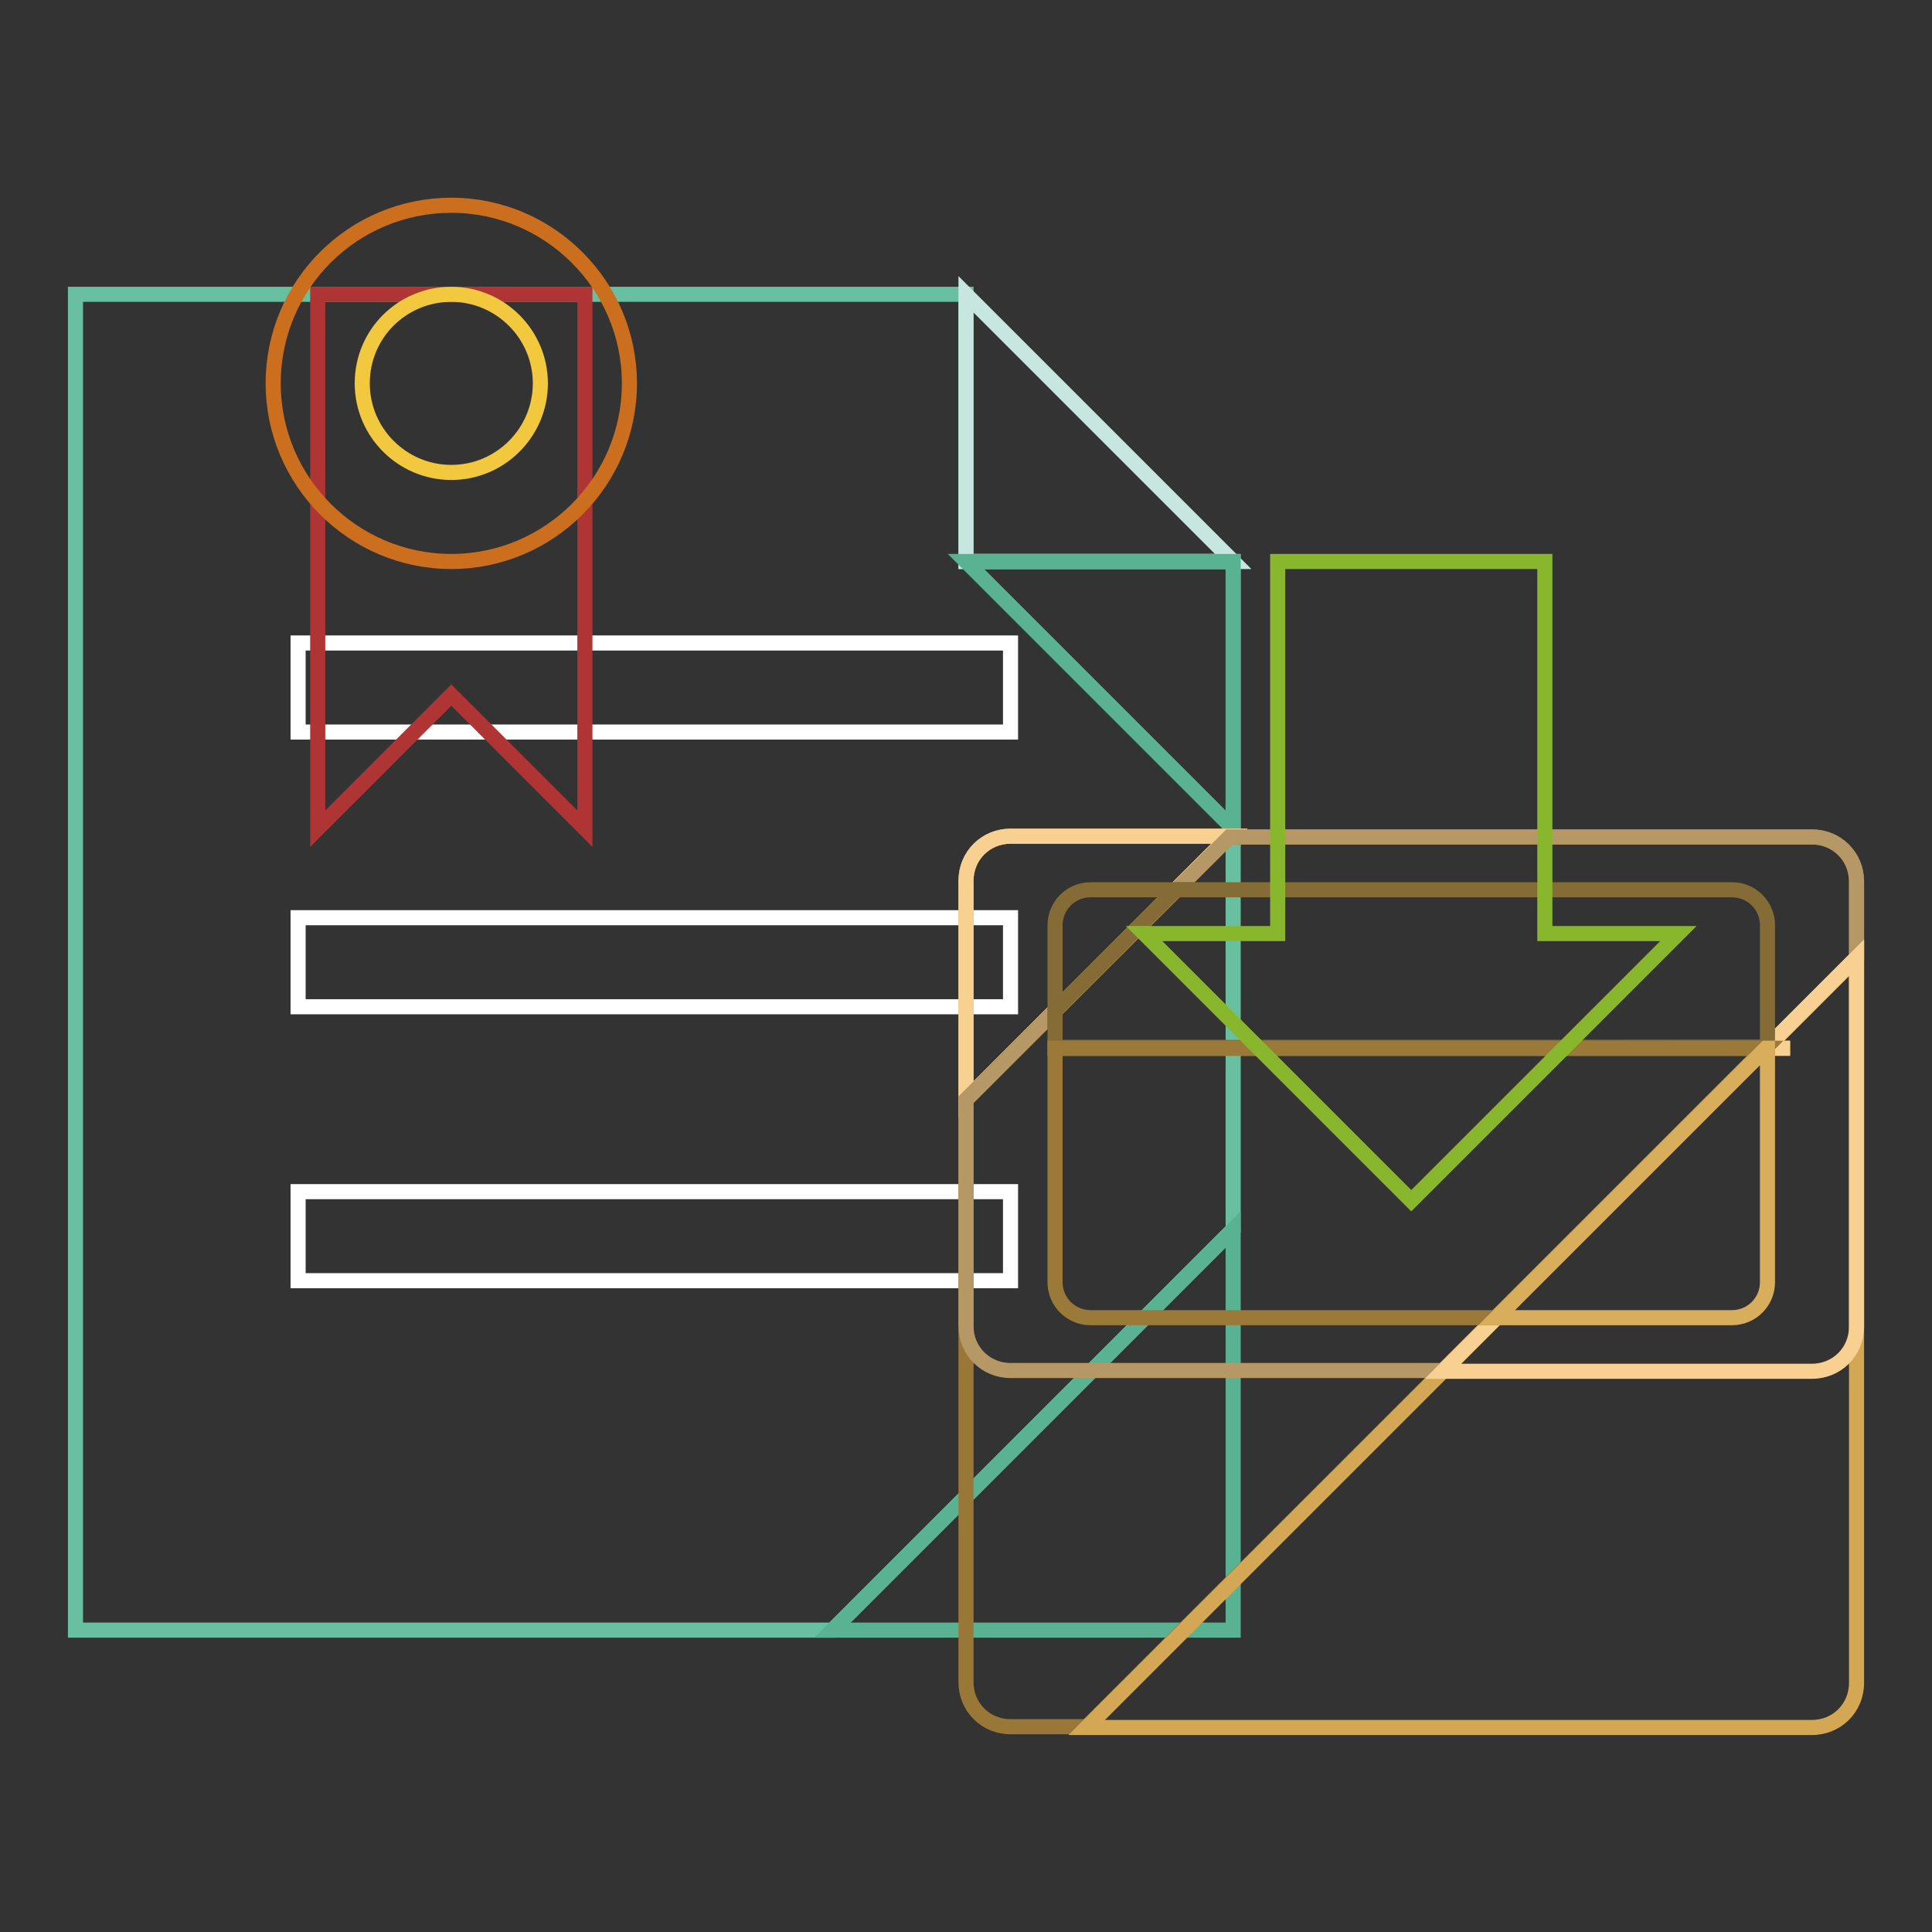 <?xml version="1.0" encoding="utf-8"?>
<!-- Svg Vector Icons : http://www.onlinewebfonts.com/icon -->
<!DOCTYPE svg PUBLIC "-//W3C//DTD SVG 1.1//EN" "http://www.w3.org/Graphics/SVG/1.1/DTD/svg11.dtd">
<svg version="1.1" xmlns="http://www.w3.org/2000/svg" xmlns:xlink="http://www.w3.org/1999/xlink" x="0px" y="0px" viewBox="0 0 256 256" enable-background="new 0 0 256 256" xml:space="preserve">
<rect x="0" y="0" width="256" height="256" fill="#333333" stroke="none"/>
<g> <path stroke-width="2" fill-opacity="0" stroke="#69c0a0"  d="M163.4,74.4H128V39H10v177h100.3l53.1-53.1V74.4z"/> <path stroke-width="2" fill-opacity="0" stroke="#59b393"  d="M163.4,162.9L110.3,216h53.1V162.9z"/> <path stroke-width="2" fill-opacity="0" stroke="#c8e6e0"  d="M128,39v35.4h35.4L128,39z"/> <path stroke-width="2" fill-opacity="0" stroke="#59b393"  d="M163.4,109.8V74.4H128L163.4,109.8z"/> <path stroke-width="2" fill-opacity="0" stroke="#ffffff"  d="M39.5,85.2h94.4V97H39.5V85.2z M39.5,121.6h94.4v11.8H39.5V121.6z M39.5,157.9h94.4v11.8H39.5V157.9z"/> <path stroke-width="2" fill-opacity="0" stroke="#ae3534"  d="M42.1,39v70.8l17.7-17.7l17.7,17.7V39H42.1z"/> <path stroke-width="2" fill-opacity="0" stroke="#cb6f1e"  d="M36.2,50.8c0,13,10.6,23.6,23.6,23.6s23.6-10.6,23.6-23.6c0-13-10.6-23.6-23.6-23.6S36.2,37.7,36.2,50.8 L36.2,50.8z"/> <path stroke-width="2" fill-opacity="0" stroke="#f2c93e"  d="M48,50.8c0,6.5,5.3,11.8,11.8,11.8c6.5,0,11.8-5.3,11.8-11.8c0,0,0,0,0,0c0-6.5-5.3-11.8-11.8-11.8 C53.3,39,48,44.2,48,50.8C48,50.8,48,50.8,48,50.8z"/> <path stroke-width="2" fill-opacity="0" stroke="#d3a754"  d="M133.9,110.8c-3.3,0-5.9,2.6-5.9,5.9l0,0v29l34.9-34.9H133.9z"/> <path stroke-width="2" fill-opacity="0" stroke="#997737"  d="M139.8,138.9H234l12-12v-10.1c0-3.3-2.6-5.9-5.9-5.9h-77.2L128,145.7v77.2c0,3.3,2.6,5.9,5.9,5.9H144l90-90 H139.8L139.8,138.9z"/> <path stroke-width="2" fill-opacity="0" stroke="#d3a754"  d="M234,138.9h3.2H234l-90,90h96.1c3.3,0,5.9-2.6,5.9-5.9v-96.1L234,138.9z"/> <path stroke-width="2" fill-opacity="0" stroke="#f8d192"  d="M133.9,110.8c-3.3,0-5.9,2.6-5.9,5.9l0,0v29l34.9-34.9H133.9z"/> <path stroke-width="2" fill-opacity="0" stroke="#b69867"  d="M139.8,138.9H234l12-12v-10.1c0-3.3-2.6-5.9-5.9-5.9h-77.2L128,145.7v30c0,3.3,2.6,5.9,5.9,5.9h57.3 l42.8-42.8L139.8,138.9L139.8,138.9z"/> <path stroke-width="2" fill-opacity="0" stroke="#f8d192"  d="M234,138.9h3.2H234l-42.8,42.8h48.9c3.3,0,5.9-2.6,5.9-5.9v-48.9L234,138.9L234,138.9z"/> <path stroke-width="2" fill-opacity="0" stroke="#856c36"  d="M144.5,117.9c-2.6,0-4.7,2.1-4.7,4.7v11.3l16-16L144.5,117.9L144.5,117.9z"/> <path stroke-width="2" fill-opacity="0" stroke="#856c36"  d="M234.2,122.6c0-2.6-2.1-4.7-4.7-4.7h-73.7l-16,16v4.9H234l0.2-0.2V122.6L234.2,122.6z M234.2,138.6 l-0.2,0.2h0.2V138.6z"/> <path stroke-width="2" fill-opacity="0" stroke="#9b7939"  d="M139.8,138.9v31c0,2.6,2.1,4.7,4.7,4.7h53.7l35.7-35.7H139.8z"/> <path stroke-width="2" fill-opacity="0" stroke="#d8ad5b"  d="M198.3,174.6h31.2c2.6,0,4.7-2.1,4.7-4.7v-31H234L198.3,174.6L198.3,174.6z"/> <path stroke-width="2" fill-opacity="0" stroke="#88b72e"  d="M204.7,123.7V74.4h-35.4v49.3h-17.7l15.2,15.2l20.2,20.2l20.2-20.2l15.2-15.2H204.7z"/></g>
</svg>